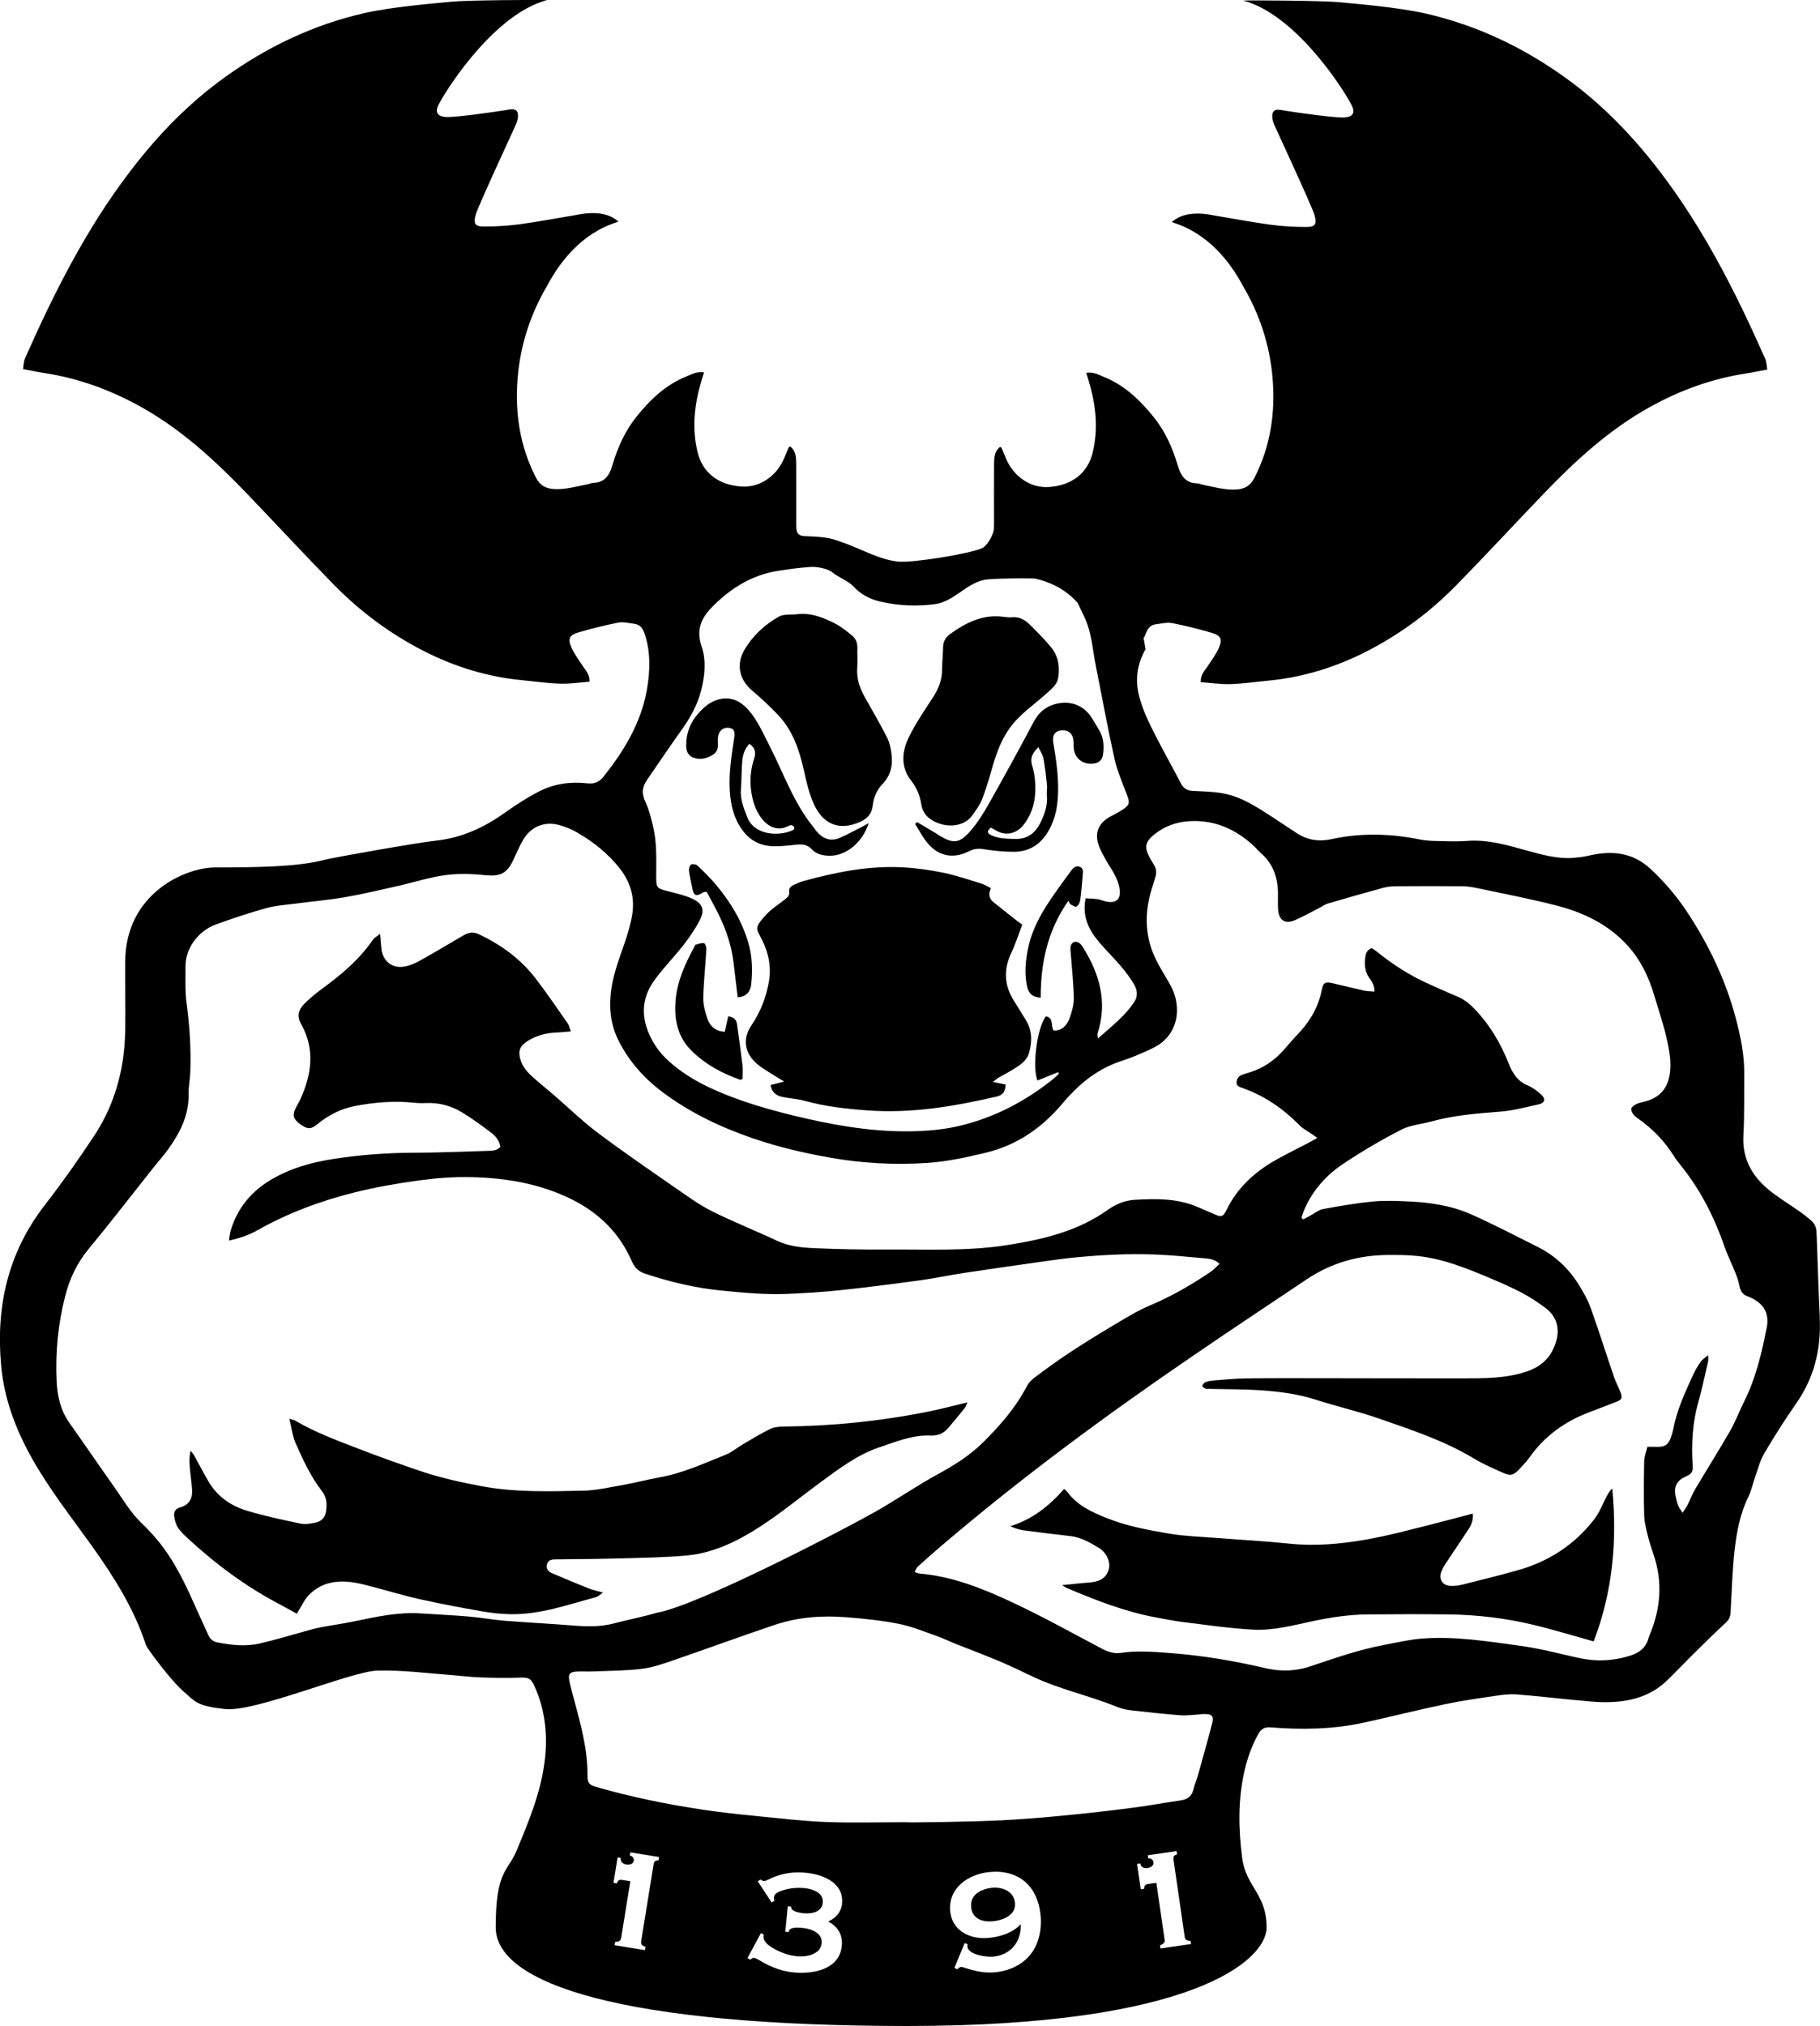 <?xml version="1.0" encoding="UTF-8"?>
<svg id="Layer_1" data-name="Layer 1" xmlns="http://www.w3.org/2000/svg" viewBox="0 0 469.98 523">
  <path d="m256.18,487.32c-2.67.27-5.73,1.65-5.4,4.99.32,3.17,3.12,3.9,5.69,3.64,2.44-.24,5.95-1.54,5.63-4.71-.31-3.1-3.35-4.18-5.92-3.92Z"/>
  <path d="m469.93,340.07c-.34-6.94-.54-13.89-.8-20.83-.02-.4-.04-.8-.05-1.2-.03-1.28-.57-2.32-1.55-3.12-.87-.71-1.72-1.43-2.64-2.07-2.29-1.6-4.67-3.09-6.92-4.75-5.03-3.73-8.14-8.4-7.77-15.04.3-5.33.16-10.68.21-16.03.04-4.67-.89-9.2-2.05-13.7-2.63-10.17-7.11-19.51-12.9-28.22-2.62-3.93-5.71-7.49-9.17-10.74-4.7-4.41-10.15-4.88-16.07-3.48-1.16.27-2.35.41-3.54.53-4.23.4-8.24-.71-12.25-1.82-5.08-1.4-10.12-2.94-15.52-2.53-2.7.21-5.44.08-8.16.02-1.35-.03-2.72-.11-4.05-.38-7.61-1.54-15.23-1.76-22.84-.1-3.24.71-6.19.27-8.95-1.51-2.01-1.3-4-2.65-6.01-3.96-4.03-2.62-8.04-5.35-12.84-6.29-2.64-.52-5.38-.56-8.09-.69-1.45-.07-2.36-.67-3.02-1.93-2.19-4.18-4.49-8.29-6.64-12.49-1.67-3.27-3.27-6.57-4.18-10.18-1.07-4.27-.43-8.19,1.69-12l-.51-2.84c.22-.32.4-.66.53-1.04.48-1.45,1.26-2.4,2.8-2.56,1.34-.15,2.74-.52,4.02-.28,3.44.67,6.86,1.53,10.22,2.51,2.39.7,2.85,1.66,1.84,3.95-.73,1.66-1.87,3.14-2.86,4.67-.76,1.17-1.87,2.18-1.79,4.12,2.6.19,5.11.58,7.61.51,3.26-.1,6.51-.58,9.76-.89,9.1-.86,17.67-3.53,25.78-7.72,8.53-4.4,16.15-10.08,22.85-16.92,7.61-7.76,14.99-15.75,22.52-23.59,8.28-8.62,17.04-16.66,27.6-22.49,7.69-4.25,15.83-7.21,24.54-8.56,1.79-.28,3.57-.66,5.63-1.04-.19-1.06-.17-1.95-.5-2.7-7.54-17.07-15.94-33.68-27.34-48.57-6.94-9.06-14.8-17.21-24.09-23.92-10.96-7.91-22.92-13.63-36.11-16.67-7.47-1.72-18.81-2.59-22.73-2.98-3.92-.39-23.22-.52-24.54-.4,13.19,3.5,25.19,21.78,27.85,26.72,1.14,2.12.64,3.26-1.72,3.45-2.13.17-12.41-1.27-15.4-1.76-1.07-.17-2.54-.64-3.07.49-.4.83-.07,2.2.34,3.16.56,1.3,9.73,20.99,10.39,23.29.65,2.28.3,3.08-2.04,3.09-3.1,0-6.23-.17-9.31-.58-4.82-.65-9.61-1.58-14.41-2.36-7.8-1.69-10.41,1.24-11.09,1.65.64.46,10.75,2.22,18.34,16.45,4.35,7.33,6.95,15.3,7.68,23.76.77,8.98-.5,17.68-4.68,25.85-1.06,2.06-2.53,2.88-4.72,3.01-2.93.17-5.69-.67-8.51-1.21-.55-.11-1.08-.38-1.63-.39-3.04-.09-4.17-2.05-4.94-4.64-1.33-4.46-3.18-8.68-6.14-12.37-3.55-4.43-7.53-8.27-12.89-10.44-1.38-.56-2.71-1.38-4.6-1.07.23.76.44,1.4.63,2.04,1.84,6.14,2.57,12.34,1,18.67-1.26,5.09-5.23,8.35-11.26,8.76-4.84.33-9.25-2.78-11.17-7.55-.35-.88-.72-1.76-1.1-2.63-.02-.05-.14-.07-.37-.17-1.43,1.12-1.51,2.78-1.53,4.41-.03,4.96-.01,9.92-.01,14.88,0,.64.01,1.28-.03,1.92-.09,1.22-1.46,4-2.96,4.89-3.32,1.52-18.14,3.89-21.81,3.5-4.64-.5-8.97-2.97-13.32-4.59-4.16-1.47-4.2-1.71-10.93-1.99-1.25-.05-1.91-.71-2-1.93-.05-.64-.03-1.28-.03-1.92,0-4.96.02-9.92-.01-14.88-.01-1.63-.1-3.29-1.53-4.41-.23.11-.34.12-.37.17-.37.87-.74,1.75-1.1,2.63-1.92,4.77-6.32,7.88-11.17,7.55-6.03-.42-10-3.68-11.26-8.76-1.57-6.33-.84-12.53,1-18.67.19-.64.39-1.28.63-2.04-1.89-.31-3.22.52-4.6,1.07-5.36,2.16-9.35,6.01-12.89,10.44-2.96,3.69-4.81,7.91-6.14,12.37-.77,2.59-1.9,4.55-4.94,4.64-.55.02-1.08.29-1.63.39-2.82.54-5.58,1.38-8.51,1.21-2.19-.13-3.67-.95-4.72-3.01-4.18-8.16-5.45-16.87-4.68-25.85.73-8.46,3.33-16.43,7.68-23.76,7.59-14.23,17.7-15.99,18.34-16.45-.68-.41-3.28-3.35-11.09-1.65-4.81.78-9.59,1.71-14.41,2.36-3.08.41-6.21.59-9.31.58-2.34,0-2.69-.81-2.04-3.09.66-2.3,9.83-21.99,10.39-23.29.41-.95.73-2.33.34-3.16-.54-1.12-2.01-.66-3.07-.49-2.99.49-13.27,1.93-15.4,1.76-2.36-.19-2.86-1.33-1.72-3.45,2.66-4.94,14.65-23.23,27.85-26.72-1.32-.12-20.62,0-24.54.4-3.92.39-15.26,1.27-22.73,2.98-13.19,3.03-25.16,8.76-36.11,16.67-9.29,6.71-17.16,14.86-24.09,23.92-11.41,14.89-19.8,31.5-27.34,48.57-.33.74-.31,1.64-.5,2.7,2.05.38,3.83.77,5.63,1.04,8.71,1.35,16.84,4.31,24.54,8.56,10.56,5.83,19.32,13.87,27.6,22.49,7.53,7.84,14.91,15.83,22.52,23.59,6.7,6.84,14.33,12.52,22.85,16.92,8.1,4.18,16.67,6.85,25.78,7.72,3.25.31,6.5.79,9.76.89,2.5.08,5.01-.31,7.61-.51.08-1.94-1.04-2.95-1.79-4.12-.99-1.54-2.13-3.02-2.86-4.67-1.01-2.29-.55-3.25,1.84-3.95,3.37-.98,6.78-1.83,10.22-2.51,1.27-.25,2.68.13,4.02.28,1.54.17,2.31,1.12,2.8,2.56,1.6,4.78,1.43,9.73.59,14.48-1.5,8.53-5.88,15.8-11.25,22.5-1.11,1.39-2.37,1.87-4.17,1.66-4.29-.49-8.53.11-12.37,2.07-3.18,1.63-6.21,3.62-9.13,5.69-5.26,3.73-10.98,6.31-17.38,7.02-4.99.55-26.38,4.3-29.23,5.04-6.65,1.73-17.07,1.9-27.92,1.9-7.77,0-23.27,6.72-23.27,24.49-.04,5.84.09,11.68,0,17.52-.04,2.63-.23,5.27-.63,7.86-1.07,6.96-3.49,13.5-7.35,19.36-4.05,6.13-8.3,12.16-12.8,17.96-9.56,12.32-12.66,26.33-11.24,41.54.79,8.47,3.73,16.28,7.89,23.7,4.47,7.99,10.12,15.16,15.42,22.56,5.75,8.03,10.99,16.3,14.09,25.77.28.85,6.53,9.32,9.9,12.14,2.71,2.27,2.88,3.55,10.6,4.36s32.41-9.71,39.11-9.92c6.26-.19,12.44.61,18.65,1.09,2.63.2,5.24.54,7.87.64,3.42.13,6.86.2,10.28.07,2.28-.09,2.98.13,3.92,2.22,2.83,6.32,3.47,12.97,2.57,19.72-1.06,7.99-4.15,15.39-7.23,22.78-2.24,5.38-5.37,5.04-5.37,19.74s33.15,25.47,106.39,25.47,92.68-16.82,92.68-25.47-5.35-10.45-6.31-17.91c-.96-7.39-1.1-14.82.53-22.18.77-3.45,1.93-6.75,3.66-9.85.69-1.24,1.59-1.8,3.11-1.68,8.07.64,16.13.53,24.08-1.21,7.02-1.53,14-3.3,21.03-4.77,4.37-.92,8.8-1.54,13.21-2.19,1.73-.26,3.51-.47,5.24-.34,5.01.39,10,.99,15.01,1.45,2.86.26,5.74.62,8.6.56,5.65-.11,10.95-1.47,15.18-5.54,2.42-2.33,4.72-4.78,7.11-7.14,2.67-2.63,5.34-5.26,8.09-7.81.83-.77,1.22-1.55,1.28-2.68.29-5.42.44-10.86,1.05-16.24.54-4.66,1.42-9.31,3.54-13.62.77-1.56,1.11-3.32,1.7-4.98.75-2.09,1.29-4.33,2.4-6.22,2.59-4.4,5.35-8.73,8.27-12.92,4.68-6.71,6.46-14.12,6.05-22.21ZM167.01,201.43c3.01-4.33,5.93-8.73,9-13.01,2.26-3.16,4.13-6.52,5.07-10.26.93-3.73,1.34-7.67.08-11.34-1.4-4.1-.16-7.16,2.6-9.99,4.81-4.94,10.45-8.48,17.35-9.5,3.78-.56,4.46-.69,8.27-.98,1.42-.11,4.39.42,5.45,1.33,1.39,1.2,4.3,2.33,5.53,3.68,1.92,2.11,4.33,3.34,7,3.95,4.62,1.05,9.3,1.27,14.04.65,5.22-.68,8.47-5.96,13.71-6.4,3.04-.26,8.55-.31,12.02-.23,3.76.8,6.98,2.41,9.5,4.64.6.53,1.15,1.09,1.67,1.68.55,1.1,1.01,2.2,1.33,2.83,2.31,4.43,2.4,8.74,3.38,13.62,1.59,7.9,3.02,15.84,4.77,23.7.71,3.17,2.02,6.22,3.19,9.27.83,2.16.79,2.7-1.15,3.98-1,.66-2.09,1.18-3.14,1.76-3.1,1.71-4.14,4.36-2.88,7.63.45,1.19,1.08,2.31,1.7,3.43.82,1.46,1.81,2.84,2.55,4.34.52,1.06.93,2.23,1.08,3.4.32,2.54-.9,3.6-3.4,3.13-.78-.15-1.53-.5-2.31-.62-.98-.15-1.99-.16-3.09-.23-.94,4.85.93,8.31,3.6,11.44,1.76,2.07,3.72,3.97,5.48,6.04,1.24,1.46,2.39,3,3.38,4.63.86,1.41,1.14,3.06.16,4.56-2.42,3.73-5.92,6.38-9.42,9.51-.08-.69-.2-1.01-.12-1.25,2.63-8.1.57-15.4-3.78-22.32-.25-.4-.54-.82-.92-1.07-1.04-.7-2.12-.2-2.27,1.03-.07.55.02,1.11.06,1.67.28,3.81.72,7.62.78,11.44.03,1.78-.49,3.65-1.11,5.34-.65,1.74-1.86,3.15-4.07,3.13-.87-1.16.11-3.31-2.01-3.68-2.2,2.65-3.62,12.86-2.2,16.56,1.78-.72,3.56-1.43,5.35-2.15.07.13.14.26.21.4-.45.42-.87.86-1.34,1.25-7.26,5.85-15.36,10.1-24.45,12.24-3.32.78-6.78,1.16-10.19,1.31-9.88.43-19.57-1.02-29.19-3.21-8.66-1.98-17.2-4.31-25.27-8.12-3.78-1.79-7.29-3.98-10.4-6.8-1.86-1.69-3.35-3.61-4.49-5.86-2.64-5.18-2.56-10.23.86-14.94,2.29-3.16,5.07-5.96,7.48-9.05,1.56-2,3.03-4.13,4.2-6.38,1.45-2.78.8-4.46-2.13-5.73-1.96-.85-4.1-1.32-6.18-1.86-2.75-.72-2.89-.82-2.9-3.74,0-4.31.22-8.65-.79-12.88-.52-2.16-1.04-4.37-1.98-6.36-.98-2.06-.93-3.78.33-5.59Zm3.06,278.79c-.93.05-1.16.25-1.31,1.15l-3.18,19.67c-.16.99.28,1.2,1.11,1.54l-.13.83-7.85-1.27.13-.83c1.04-.1,1.44-.28,1.57-1.11l2.36-14.57-2.02-.33c-.89-.14-1.13.05-1.47.88l-.86-.14,1.06-6.56.83.13c-.19.99.56,1.55,1.39,1.69,1.13.18,1.84-.25,1.96-1.01.09-.53-.25-1.16-1.02-1.29l.13-.83,7.42,1.2-.13.83Zm47.39,11.1c-.22,2.27-1.58,3.76-3.59,4.71,2.47,1.25,3.78,3.43,3.51,6.27-.6,6.18-7.48,7.33-12.42,6.86-2.97-.29-5.71-1.26-8.61-2.99-1.98-1.17-1.91-.79-2.6-.28l-.73-.44,3.48-6.44.74.37c-.32.91.12,2.24,2.26,3.45,1.79,1.05,3.89,1.93,6.36,2.16,2.27.22,6.04-.4,6.32-3.37.24-2.5-2.44-3.71-4.98-3.95-2.04-.2-3.43-.06-3.54,1.07l-.87-.08.63-6.58.87.08c-.1,1.04,1.33,1.54,3.3,1.73,1.97.19,4.65-.29,4.88-2.73.25-2.6-2.69-3.56-4.69-3.75-2.14-.21-4.05.05-5.65.57-1.53.49-2.66,1.02-2.15,2.69l-.72.44-3.58-5.47.68-.44c.92.56,1.1.44,2.09-.03,3.15-1.58,6.26-2.06,9.7-1.73,4.31.42,9.79,2.56,9.28,7.87Zm48.75,13.07c-2.03,2.63-5.3,4.34-9.2,4.73-3.44.34-6.27-.65-8.42-1.31-.63-.21-1.09.24-1.36.54l-.78-.36,2.66-6.4.77.29c-.05.21-.09.41-.08.58.19,2.21,5.13,2.79,6.7,2.63,4.5-.45,7.27-3.83,7.08-8.39-1.94,2.18-5.17,3.25-8.21,3.55-4.67.47-9.47-1.68-9.99-6.82-.61-6.07,4.7-9.64,10.04-10.17,7.44-.75,12.51,3.43,13.28,11.07.38,3.8-.5,7.5-2.5,10.06Zm33.47-1.39l-.12-.83c.96-.41,1.29-.7,1.17-1.53l-2.12-14.61-2.03.29c-.9.13-1.06.39-1.14,1.28l-.86.12-.95-6.57.83-.12c.11,1,1,1.31,1.83,1.19,1.13-.16,1.68-.79,1.57-1.55-.08-.53-.59-1.03-1.35-.92l-.12-.83,7.44-1.08.12.83c-.87.33-1.03.59-.9,1.49l2.86,19.72c.14,1,.63,1.06,1.52,1.13l.12.83-7.87,1.14Zm13.34-58.14c-1.14,4.4-2.38,8.77-3.6,13.15-.37,1.31-.91,2.57-1.23,3.88-.44,1.8-1.54,2.63-3.35,2.88-4.11.58-8.19,1.35-12.3,1.88-5.77.74-11.56,1.41-17.35,1.97-5.47.53-10.96,1-16.45,1.27-8.29.41-24.9.64-24.9.5-6.87,0-13.76.21-20.62-.06-6.12-.24-12.23-.98-18.34-1.58-4.44-.44-8.89-.92-13.3-1.58-9.32-1.4-18.54-3.27-27.61-5.88-1.78-.51-2.28-1.03-2.26-2.88.07-6.89-1.79-13.42-3.55-19.97-.39-1.47-.8-2.93-1.11-4.41-.4-1.9.05-2.46,2.05-2.54,1.44-.06,2.88.03,4.32-.03,4.06-.17,8.15-.17,12.18-.65,2.66-.31,5.29-1.19,7.85-2.07,8.91-3.05,17.74-6.32,26.67-9.31,5.98-2,12.22-2.45,18.48-1.95,4.53.36,9.08.83,13.53,1.71,3.34.66,6.54,2.01,9.78,3.14,1.58.55,3.08,1.3,4.64,1.92,3.78,1.51,7.59,2.93,11.33,4.5,2.94,1.24,5.82,2.62,8.7,4,7.01,3.35,14.66,4.92,21.82,7.85,1.17.48,2.45.76,3.71.91,4.2.49,8.4.92,12.61,1.27,1.42.12,2.86-.08,4.3-.16.64-.03,1.27-.15,1.91-.16,2.01-.04,2.58.53,2.09,2.41Zm143.15-101.91c-1.27,6.43-2.77,12.8-5.72,18.72-1.28,2.57-2.29,5.29-3.72,7.77-2.89,5.04-6.01,9.96-8.98,14.96-.77,1.3-1.29,2.75-1.97,4.1-.3.59-.72,1.12-1.31,2.01-.55-.9-.95-1.39-1.15-1.94-.3-.82-.48-1.69-.66-2.55q-.69-3.39,2.56-4.83c1.73-.77,1.98-1.25,1.86-3.11-.33-5.46-.02-10.84,1.48-16.15.98-3.45,1.71-6.98,2.52-10.47.09-.37.01-.77.01-1.64-.83.72-1.52,1.12-1.93,1.71-.77,1.11-1.46,2.3-2.02,3.53-2.08,4.5-4.14,9.01-5.07,13.93-.07.39-.19.78-.3,1.16-.88,2.97-1.67,3.5-4.86,3.33-.39-.02-.78,0-1.5,0-.29,1.23-.8,2.43-.83,3.64-.1,4.72-.14,9.44,0,14.16.06,1.89.6,3.77,1.06,5.62.42,1.7,1.03,3.35,1.56,5.02,2.09,6.6,1.61,13.07-.93,19.45-.18.45-.4.88-.52,1.34-.63,2.52-2.36,3.91-4.71,4.66-4.44,1.42-8.92,1.6-13.48.59-4.99-1.11-9.96-2.43-15.01-3.12-8.38-1.13-16.79-2.51-25.29-1.86-3.25.25-6.46,1-9.68,1.61-6.22,1.17-12.2,3.2-18.18,5.21-.08.03-.15.06-.22.09-4.07,1.47-8.09,1.73-12.43.72-8.24-1.92-16.6-3.32-25.07-3.93-4.07-.3-8.12-.61-12.19,0-1.71.25-3.29-.21-4.84-1.03-7.63-4.02-15.18-8.24-22.99-11.9-7.73-3.63-15.68-6.84-24.36-7.57-.3-.02-.58-.2-1.11-.39.31-.54.47-1.08.83-1.4,1.95-1.77,3.93-3.52,5.94-5.23,20.83-17.78,42.84-33.99,65.46-49.41,9.65-6.58,19.36-13.06,29.07-19.54,6.29-4.2,13.28-6.19,20.81-6.25,2.63-.02,5.28,0,7.89.28,6.5.7,12.51,3.15,18.47,5.65,2.8,1.18,5.59,2.39,8.27,3.8,2.11,1.11,4.12,2.45,6.05,3.86,2.95,2.17,3.88,5.23,2.86,8.71-1.16,3.98-3.63,6.46-7.68,7.81-5.38,1.78-10.85,1.74-16.35,1.75-12.15.02-24.3-.03-36.45-.04-6.55,0-13.11-.04-19.66.05-2.79.04-5.58.32-8.37.54-.71.05-1.45.18-2.1.44-.35.14-.64.6-.77.99-.04.12.49.52.81.66.27.12.63.06.95.07,4.47.11,8.96.06,13.42.37,4.77.33,9.51.93,14.13,2.42,5.4,1.74,10.95,3,16.3,4.86,8.37,2.91,16.81,5.68,24.49,10.29,2.39,1.44,4.96,2.58,7.52,3.7,2.09.91,2.83.64,4.41-1.08.86-.94,1.77-1.86,2.5-2.9,3.91-5.54,9.16-9.29,15.46-11.65,2.32-.87,4.62-1.77,6.93-2.67,1.39-.54,1.63-.92,1.12-2.35-.48-1.35-1.21-2.62-1.68-3.97-2.04-5.97-3.93-11.99-6.06-17.93-.74-2.08-1.87-4.04-3.04-5.93-2.62-4.24-6.14-7.56-10.62-9.8-5.72-2.86-11.39-5.84-17.23-8.43-5.08-2.25-10.58-3.07-16.11-3.32-3.11-.14-6.26-.27-9.35.03-4.28.42-8.53,1.16-12.76,1.94-1.12.21-2.12,1.06-3.17,1.62-.65.34-1.29.7-1.93,1.05-.16-.14-.32-.28-.48-.42.31-.85.56-1.74.94-2.56,2.16-4.71,5.53-8.49,9.76-11.31,4.84-3.24,9.9-6.2,15.07-8.87,2.35-1.21,5.22-1.41,7.83-2.13,5.81-1.61,11.77-2.06,17.75-2.53,3.32-.26,6.6-1.15,9.88-1.87,1.64-.36,1.93-1.41.69-2.53-1.06-.95-2.26-1.86-3.56-2.4-2.62-1.09-3.9-3.24-4.85-5.65-2.05-5.19-4.83-9.89-8.69-13.95-1.29-1.36-2.67-2.5-4.4-3.24-2.79-1.19-5.58-2.4-8.33-3.68-4.52-2.1-8.67-4.79-12.54-7.93-.43-.35-.9-.64-1.36-.96-1.25.39-1.57,1.36-1.71,2.41-.25,1.87-.11,3.65,1.04,5.27.68.96,1.38,1.95,1.34,3.54-.98-.08-1.84-.06-2.65-.24-2.65-.59-5.28-1.26-7.93-1.87-2.14-.5-2.64-.3-3.05,1.79-.92,4.65-3.32,8.42-6.57,11.76-1.06,1.09-2.03,2.26-3.03,3.41-2.53,2.9-5.56,5.02-9.29,6.09-.54.15-1.07.33-1.59.52-.92.33-1.48,1-1.5,1.96-.03,1.03.88,1.24,1.61,1.5,5.7,2.01,10.49,5.37,14.71,9.64.82.84,1.93,1.4,2.9,2.08.43.3.87.59,1.66,1.13-.96.53-1.61.91-2.28,1.26-3.25,1.72-6.59,3.28-9.72,5.18-4.85,2.96-8.84,6.82-11.4,12.02-.99,2-1.38,2.05-3.37,1.17-1.39-.62-2.79-1.2-4.18-1.8-5.24-2.26-10.77-2.16-16.29-1.84-2.51.15-4.85,1.13-6.89,2.58-7.71,5.51-16.56,7.59-25.72,9.06-10.34,1.66-20.73,1.12-31.1,1.19-6.31.04-12.63-.07-18.93-.35-3.32-.15-6.64-.47-9.78-1.96-5.55-2.63-11.3-4.87-16.78-7.63-3.4-1.72-6.52-4.02-9.67-6.2-6.63-4.6-13.3-9.16-19.75-14.01-3.95-2.97-7.51-6.45-11.26-9.69-1.57-1.36-3.19-2.65-4.75-4.02-1.63-1.42-3.22-2.86-3.9-5.05-.66-2.13-.31-3.51,1.57-4.76,2.32-1.54,4.92-2.25,7.7-2.35,1.1-.04,2.19-.17,3.71-.29-.35-.91-.47-1.59-.83-2.1-2.71-3.86-5.36-7.77-8.22-11.51-3.91-5.12-9-8.79-14.81-11.52-1.41-.66-2.65-.37-3.87.34-3.8,2.2-7.56,4.49-11.4,6.61-1.29.71-2.77,1.31-4.22,1.49-3,.37-5.22-1.61-5.57-4.65-.12-1.08-.19-2.17-.33-3.86-.92.75-1.55,1.07-1.9,1.58-3.58,5.24-8.39,9.18-13.44,12.87-1.48,1.08-2.88,2.3-4.19,3.58-1.65,1.61-1.94,3.35-.9,5.21,3.74,6.65,2.74,13.21-.3,19.75-.34.72-.79,1.39-1.13,2.11-.84,1.81-.53,2.77,1.21,4.04,1.92,1.4,2.81,1.36,4.41.04,2.88-2.38,6.17-4.05,9.83-4.74,4.96-.93,9.98-1.37,15.04-.84,1.03.11,2.08.15,3.11.1,3.39-.17,6.55.66,9.4,2.39,2.65,1.61,5.18,3.45,7.64,5.34,1.11.85,2.02,2.03,2.28,3.57-.94,1.04-2.2,1-3.35,1.04-6.38.21-12.77.46-19.16.48-6.89.02-13.73.54-20.51,1.59-5.61.86-11.09,2.36-16.07,5.29-5.19,3.05-8.79,7.36-10.54,13.14-.22.72-.27,1.5-.47,2.65,2.8-.61,5.12-1.4,7.25-2.6,7.92-4.48,16.38-7.63,25.16-9.82,5.48-1.37,11.09-2.35,16.7-3.11,4.49-.61,9.07-.95,13.6-.84,9,.22,17.79,1.71,25.97,5.81,6.97,3.5,12.21,8.7,15.34,15.87.74,1.7,1.77,2.69,3.5,3.26,6.39,2.1,12.87,3.67,19.6,4.33,5.65.56,11.28,1.1,16.95.87,4.61-.19,9.22-.47,13.81-.96,6.98-.74,13.94-1.64,20.89-2.59,3.71-.51,7.39-1.31,11.1-1.87,6.63-1,13.26-1.94,19.9-2.88,2.92-.41,5.85-.84,8.78-1.12,6.92-.65,13.86-1.03,20.82-.74,4.06.17,8.11.56,12.16.93,1.39.13,2.87.14,4.27,1.46-.8.73-1.45,1.49-2.25,2.04-4.97,3.37-10.13,6.35-15.7,8.7-3.36,1.42-6.5,3.39-9.66,5.26-3.85,2.28-7.65,4.65-11.38,7.11-3,1.98-5.9,4.11-8.78,6.26-.81.6-1.57,1.42-2.03,2.31-2.85,5.46-6.82,10-11.15,14.31-3.51,3.49-7.57,6.03-11.89,8.38-4.91,2.67-9.55,5.83-14.37,8.67-7.65,4.5-47.28,25.16-58.07,27.03-3.67,1.08-7.45,1.8-11.15,2.77-3.31.86-6.62.84-10,.57-6.05-.49-12.12-.79-18.18-1.27-3.1-.25-6.18-.83-9.28-1.09-4.06-.35-8.14-.52-12.2-.8-5.82-.4-11.44.81-17.08,1.99-2.96.62-5.97,1.04-8.95,1.6-1.09.2-2.17.51-3.25.8-4.16,1.13-8.29,2.41-12.48,3.37-3.63.84-7.32.44-10.95-.29-1.1-.22-1.85-.81-2.31-1.86-1.06-2.41-2.22-4.78-3.28-7.19-2.71-6.16-5.59-12.22-9.95-17.44-1.28-1.53-2.66-2.99-4.1-4.37-2.8-2.69-4.71-6.04-6.92-9.17-3.89-5.47-7.66-11.03-11.55-16.49-2.33-3.26-3.2-6.97-3.38-10.83-.35-7.46.35-14.83,2.22-22.09,1.15-4.49,3.05-8.49,6.03-12.1,5.7-6.9,11.17-14,16.74-21.01,1.29-1.63,2.7-3.17,3.9-4.86,3.01-4.23,5.3-8.73,5.19-14.14-.04-1.9.36-3.81.43-5.73.23-6-.18-11.96-.98-17.92-.4-2.99-.24-6.07-.27-9.1-.05-5.22,3.64-9.49,7.86-11.02,4.28-1.55,8.6-2.99,12.98-4.21,2.44-.68,5.02-.84,7.55-1.17,4.19-.55,8.41-.91,12.57-1.62,4.56-.78,9.07-1.84,13.59-2.86,4.13-.93,8.19-2.26,12.36-2.85,3.36-.47,6.87-.38,10.26-.03,3.99.42,5.76-.26,7.49-3.9.82-1.73,1.56-3.51,2.52-5.17,2.01-3.46,5.58-4.92,9.43-3.83,1.52.43,3.04,1.04,4.4,1.82,4.33,2.49,8.23,5.57,11.29,9.55,2.68,3.49,3.8,7.41,3.04,11.91-.83,4.94-2.92,9.45-4.29,14.2-1.77,6.15-2.17,12.3.82,18.21,2.68,5.29,6.55,9.64,11.29,13.2,7.1,5.33,14.99,9.08,23.37,11.96,6.53,2.25,13.21,3.79,19.97,4.99,8.37,1.48,16.85,1.93,25.31,1.34,4.98-.35,9.95-1.44,14.83-2.61,8.12-1.95,14.69-6.5,20-12.92.92-1.11,1.92-2.14,2.94-3.16,3.5-3.5,7.52-6.13,12.29-7.66,2.65-.85,5.22-2,7.75-3.18,7.14-3.32,7.63-10.93,4.86-16.09-1.36-2.53-3.01-4.93-4.19-7.54-2.66-5.87-2.61-11.92-.62-18,.3-.91.54-1.83.83-2.74.37-1.16.13-2.2-.5-3.2-.43-.67-.84-1.36-1.2-2.08-1.16-2.3-.9-3.64,1.03-5.29,2.77-2.38,6.02-3.57,9.65-3.75,6.27-.3,11.55,2.03,16.13,6.16.77.7,1.44,1.51,2.21,2.2,3.18,2.8,4.3,6.43,4.31,10.52,0,1.28-.05,2.56.02,3.84.15,2.82,1.75,3.95,4.3,2.87,2.19-.93,4.28-2.13,6.41-3.21.71-.36,1.37-.87,2.12-1.09,4.75-1.39,9.5-2.76,14.28-4.06,1.07-.29,2.21-.4,3.32-.41,5.76-.04,11.52-.06,17.28,0,1.43.02,2.86.29,4.27.59,6.72,1.43,13.47,2.71,20.11,4.44,6.98,1.81,13.37,4.93,18.29,10.41,3.3,3.69,5.39,8.08,6.78,12.81,1.13,3.83,2.45,7.62,3.29,11.51.72,3.32,1.34,6.74.38,10.16-.86,3.06-2.99,4.81-5.98,5.62-1.3.35-2.7.47-3.66,1.78,0,1.21.82,1.97,1.73,2.61,3.7,2.62,6.83,5.76,9.23,9.63.55.88,1.2,1.7,1.85,2.51,5.08,6.29,8.66,13.38,11.3,20.99.78,2.26,1.88,4.41,2.76,6.63.44,1.11.84,2.25,1.06,3.41.27,1.38.85,2.39,2.25,2.8.23.07.44.18.66.28,3.51,1.64,4.89,4.14,4.13,7.96Z"/>
  <path d="m53.8,382.36c-1.28-2.21-2.46-4.48-3.7-6.71-.23-.42-.59-.77-.89-1.15-.34,1.51-.32,2.85-.21,4.19.16,1.91.45,3.81.6,5.72.19,2.35-.71,4.08-3.12,4.72-1.15.31-1.62,1.16-1.51,2.14.12,1.06.42,2.21,1,3.09.73,1.12,1.77,2.06,2.77,2.98,7.03,6.47,14.65,12.12,23.11,16.6,1.61.85,3.2,1.75,4.8,2.63,1.15-1.84,1.86-3.5,3.03-4.74,3.13-3.29,7.17-3.99,11.48-3.36,1.81.26,3.59.77,5.37,1.23,3.94,1.03,7.84,2.23,11.81,3.11,5.3,1.18,10.64,2.18,15.99,3.12,2.43.43,4.92.71,7.38.76,7.71.15,14.91-2.45,22.22-4.41.51-.14.93-.59,1.79-1.17-1.62-.46-2.72-.68-3.74-1.09-3.18-1.27-6.35-2.58-9.5-3.94-.94-.41-1.55-1.21-1.22-2.32.3-1.01,1.11-1.21,2.08-1.22,5.67-.06,11.35-.1,17.02-.26,5.67-.16,11.36-.23,17-.75,7-.65,13.23-3.76,19-7.5,5.36-3.47,10.3-7.57,15.46-11.35,4.84-3.54,9.61-7.2,15.41-9.13,4.24-1.41,8.42-3.17,13.01-2.97,1.95.08,3.43-.55,4.64-1.97,1.45-1.7,2.87-3.44,4.27-5.18.25-.31.36-.75.68-1.43-3.53.84-6.69,1.7-9.88,2.34-12.42,2.5-24.96,3.79-37.63,3.91-1.17.01-2.45.14-3.48.64-2.43,1.19-4.75,2.62-7.09,3.99-1.45.85-2.75,2-4.29,2.61-5.62,2.24-11.13,4.81-17.16,5.88-3.14.56-6.24,1.4-9.38,1.95-3.46.61-6.94,1.42-10.43,1.49-8.77.19-17.55.46-26.28-1.19-5.35-1.01-10.64-2.18-15.79-3.93-5.3-1.8-10.57-3.68-15.78-5.69-5.59-2.15-11.22-4.24-16.42-7.28-.3-.18-.68-.22-1.5-.48.59,2.37.81,4.48,1.63,6.33,1.91,4.3,3.89,8.61,6.8,12.37,1.25,1.61,1.32,3.4,1.04,5.24-.22,1.46-1.16,2.53-2.6,2.84-1.3.28-2.74.54-4.01.28-4.68-.98-9.38-1.98-13.96-3.37-4.14-1.26-7.61-3.73-9.84-7.6Z"/>
  <path d="m415,386.05c-1.09,2.04-1.9,4.29-3.29,6.1-5.12,6.68-11.91,11.01-19.99,13.26-4.68,1.3-9.4,2.48-14.11,3.65-1.07.26-2.23.41-3.31.3-1.85-.19-2.77-1.74-2.16-3.49.31-.89.82-1.73,1.35-2.52,1.93-2.93,3.92-5.82,5.84-8.76.77-1.18,1.12-2.52,1-3.87-3.41.89-6.64,1.76-9.88,2.58-5.95,1.5-11.86,3.12-17.94,4.17-6.51,1.12-12.95,1.7-19.54,1.01-6.43-.67-12.89-1-19.33-1.51-3.9-.31-7.84-.42-11.68-1.07-5.42-.92-10.83-1.91-16.01-3.96-4-1.59-7.8-3.3-10.41-6.91-.17-.23-.44-.39-.75-.66-3.86,4.37-8.21,7.86-13.89,9.6,1.16.54,2.28.91,3.42,1.07,4.03.54,8.08,1.03,12.12,1.49,2.71.31,5.01,1.65,7.24,3,2.15,1.3,3.21,3.81,2.6,5.72-.77,2.42-2.75,3.1-5.06,3.27-2.2.16-4.39.42-6.96.67.59.36.87.59,1.2.73,7.5,3.18,15.08,6.15,23.15,7.63,2.35.43,4.71.91,7.08,1.2,5.95.72,11.89,1.61,17.86,1.93,5.36.29,10.61-1.18,15.83-2.27,4.56-.95,9.13-1.62,13.78-1.66,7.04-.06,14.08-.09,21.11,0,7.29.11,14.52.97,21.61,2.67,5.19,1.24,10.31,2.82,15.65,4.3,4.91-12.76,6.11-25.93,4.8-39.49-.57.55-.98,1.18-1.33,1.84Z"/>
  <path d="m207.8,227.34c-.92.25-1.82.61-2.69,1.01-.75.34-1.46.83-1.32,1.79.18,1.22-.67,1.68-1.42,2.27-1.5,1.19-3.16,2.23-4.45,3.62-3.38,3.66-2.59,3.62-1,6.87,1.66,3.4,2.28,6.93,1.6,10.7-.73,4.08-2.25,7.78-4.56,11.23-2.21,3.31-1.69,6.81,1.2,9.51.75.7,1.61,1.3,2.48,1.86,1.45.94,2.94,1.82,4.85,2.99-1.45.37-2.39.61-3.51.9.31,1.82,1.42,2.73,2.98,3.06,1.95.42,3.98.49,5.89,1.03,5.34,1.49,10.79,2.07,16.3,2.47,11.3.82,22.29-1.07,33.21-3.58,1.62-.37,2.27-1.34,2.32-3.11-.96-.19-1.93-.39-3.27-.66.69-.54,1.02-.86,1.41-1.09,1.31-.77,2.68-1.44,3.96-2.25,1.62-1.03,3.32-2.09,3.91-4.04.91-3.01.88-5.98-.88-8.76-.98-1.55-1.91-3.14-2.9-4.68-2.59-4.02-2.83-8.14-.77-12.49,1.05-2.21,1.79-4.57,2.83-7.28-.81-.61-1.52-1.13-2.21-1.67-1.76-1.39-3.51-2.78-5.25-4.18q-1.67-1.34-.62-3.6c-1-.47-1.82-.99-2.71-1.26-3.28-.99-6.55-2.11-9.9-2.78-3.51-.7-7.09-1.19-10.66-1.35-8.47-.38-16.69,1.27-24.82,3.47Z"/>
  <path d="m194.21,178.25c2.32,1.95,4.54,4.04,6.63,6.22,3.83,4.01,5.55,9.04,6.74,14.34.66,2.95,1.32,5.98,2.56,8.71,2.24,4.96,6.31,7.19,11.99,4.63,1.82-.82,3-2.06,3.22-4.11.23-2.14,1.04-4.1,2.5-5.61,2.22-2.29,2.75-4.98,2.35-7.94-.19-1.4-.5-2.86-1.13-4.1-1.78-3.48-3.73-6.88-5.67-10.28-1.37-2.41-2.25-4.91-2.03-7.75.13-1.67-.02-3.36.03-5.04.04-1.3-.37-2.43-1.32-3.21-1.41-1.16-2.86-2.35-4.47-3.17-3.01-1.52-6.14-2.81-9.68-2.39-1.65.19-3.58-.09-4.9.67-3.61,2.09-6.71,4.92-8.83,8.6-2.16,3.75-1.27,7.66,2.01,10.42Z"/>
  <path d="m237.93,207.75c.16,1.09.77,2.34,1.57,3.08,3.11,2.86,9.07,3.36,11.71-.53.84-1.24,1.8-2.46,2.34-3.83.96-2.44,1.72-4.96,2.44-7.49,1.07-3.77,2.25-7.44,4.53-10.73,2.7-3.9,6.64-6.4,10.03-9.51,1.2-1.1,2.43-2.06,2.71-3.78.48-2.9,0-5.64-1.87-7.91-1.72-2.08-3.63-4-5.55-5.89-1.28-1.26-2.82-2.06-4.74-1.81-.62.08-1.27-.08-2.13-.14-5.15-.68-9.59,1.53-13.74,4.55-1.07.78-1.66,1.88-1.69,3.28-.04,1.92-.25,3.83-.26,5.75,0,2.66-.89,4.96-2.32,7.17-2.17,3.35-4.45,6.66-6.21,10.22-1.87,3.79-2.28,7.78.62,11.46,1.41,1.79,2.21,3.82,2.55,6.11Z"/>
  <path d="m266.82,186.55c-3.73,7.06-7.59,14.05-11.51,21-1.37,2.42-2.87,4.84-4.69,6.93-2.93,3.37-4.51,3.28-7.9,1.31-.28-.16-.52-.38-.79-.54-1.7-1.01-3.4-2.02-5.1-3.03-.17.16-.35.33-.52.49.97,1.53,1.83,3.14,2.93,4.57,2.87,3.74,6.82,4.58,11.04,2.44,1.19-.6,2.32-.74,3.67-.52,2.59.41,5.24.69,7.86.68,3.36,0,6.16-1.39,8.17-4.2,2.22-3.1,3.05-6.64,3.22-10.36.22-4.57-.44-9.08-1.2-13.58-.32-1.9.35-2.97,1.94-3.18,1.84-.24,3.08.74,3.27,2.61.05.48.02.96.03,1.44.04,2.86,1.99,4.68,4.83,4.53,1.6-.09,2.58-.87,2.78-2.43.26-2.09.18-4.16-.92-6.05-.68-1.18-1.37-2.35-2.1-3.49-1.95-3.03-5.21-4.28-8.69-3.57-2.98.61-4.91,2.26-6.33,4.95Zm3.52,18.75c.22,2.57-.57,4.87-1.69,7.11-1.38,2.75-3.42,4.26-6.63,4.16-2.09-.07-4.15-.06-6.08-.98-1.2-.58-1-1.21-.03-1.96.56.33,1.1.67,1.65.95,2.38,1.21,5.01.6,6.8-1.71,2.71-3.48,3.29-7.54,2.88-11.79-.12-1.26-.44-2.52-.78-3.74-.49-1.76.23-3.01,1.68-4.47.53,1.14,1.15,2.01,1.32,2.96.42,2.26.67,4.55.9,6.84.09.87-.12,1.76-.04,2.63Z"/>
  <path d="m179.06,195.58c1.78.68,3.41.22,5.01-.73,1.37-.81,1.33-2.05,1.32-3.34,0-.48-.03-.97.05-1.44.26-1.54,1.46-2.42,2.9-2.17,1.24.21,1.51.9,1.22,2.8-.67,4.42-1.37,8.85-1.11,13.35.23,3.88,1.12,7.58,3.61,10.7,1.9,2.38,4.47,3.59,7.46,3.7,1.98.07,3.98-.17,5.96-.39,1.57-.17,2.94-.13,4.15,1.17,1.2,1.29,2.83,1.64,4.59,1.67,4.2.07,8.53-3.39,10.1-8.42-.77.43-1.17.67-1.58.88-1.99,1-3.94,2.1-5.99,2.96-2.38,1-4.35.12-5.94-1.77-.26-.3-.46-.66-.71-.97-5.24-6.4-7.84-14.22-11.57-21.43-1.57-3.04-2.92-6.2-5.21-8.83-2.78-3.18-6.12-3.93-9.79-1.92-1.22.67-2.29,1.73-3.22,2.79-2.08,2.35-3.16,5.14-3.11,8.33.02,1.39.47,2.54,1.85,3.07Zm12.27,8.2c.19-2.46.12-4.94.35-7.39.15-1.55.61-3.09,1.83-4.38,1.49,1.01,1.75,2.21,1.24,3.78-1.05,3.17-1.23,6.41-.56,9.69.45,2.22,1.24,4.29,2.7,6.06,1.61,1.96,3.99,2.96,6.38,1.83.74-.35,1.48-.75,1.87.4-.1.19-.14.41-.25.46-3.29,1.64-10,1.68-11.94-3.3-.9-2.33-1.82-4.56-1.63-7.14Z"/>
  <path d="m190.33,264.37c-.16-1.15-.86-1.79-2.28-2.03-.3,1.38-.59,2.66-.89,4.01-2.24-.11-3.72-1.3-4.4-3.18-.64-1.77-1.18-3.71-1.15-5.56.08-4.2.56-8.39.8-12.59.03-.53-.32-1.51-.61-1.55-.69-.11-1.45.19-2.16.39-.17.05-.25.39-.37.6-2.29,4.23-4.31,8.6-4.78,13.44-.48,4.91.34,9.6,4.03,13.27,3.56,3.56,7.89,5.9,12.62,7.56.11.04.28-.11.62-.25,0-1.1.12-2.3-.02-3.47-.42-3.55-.92-7.1-1.42-10.64Z"/>
  <path d="m182.49,230.22c1.11,2.11,2.37,4.31,3.45,6.6,1.74,3.7,2.99,7.57,3.48,11.66.36,2.99.72,5.98,1.08,8.97,2.05-.13,3.28-1.28,3.5-3.46.36-3.59.27-7.13-.77-10.66-1.66-5.63-4.62-10.51-8.35-14.95-1.48-1.76-3.14-3.39-4.81-4.97-.35-.33-1.31-.46-1.65-.21-.38.27-.56,1.1-.5,1.65.17,1.42.55,2.81.81,4.22.41,2.25,1.02,2.5,2.97,1.21.11-.07.3-.03.8-.05Z"/>
  <path d="m278.74,223.73c-1.01-.33-1.64.35-2.18,1.08-.76,1.02-1.51,2.05-2.25,3.09-3.75,5.18-7.45,10.38-8.81,16.81-.66,3.14-.97,6.3-.37,9.48.44,2.3,1.42,3.21,3.61,3.36,0-9.02,1.75-17.32,7.15-25.02.27.49.34.79.51.88.52.28,1.3.81,1.58.63.49-.32.89-1.06.97-1.68.29-2.12.46-4.27.63-6.41.07-.85.29-1.86-.83-2.23Z"/>
</svg>